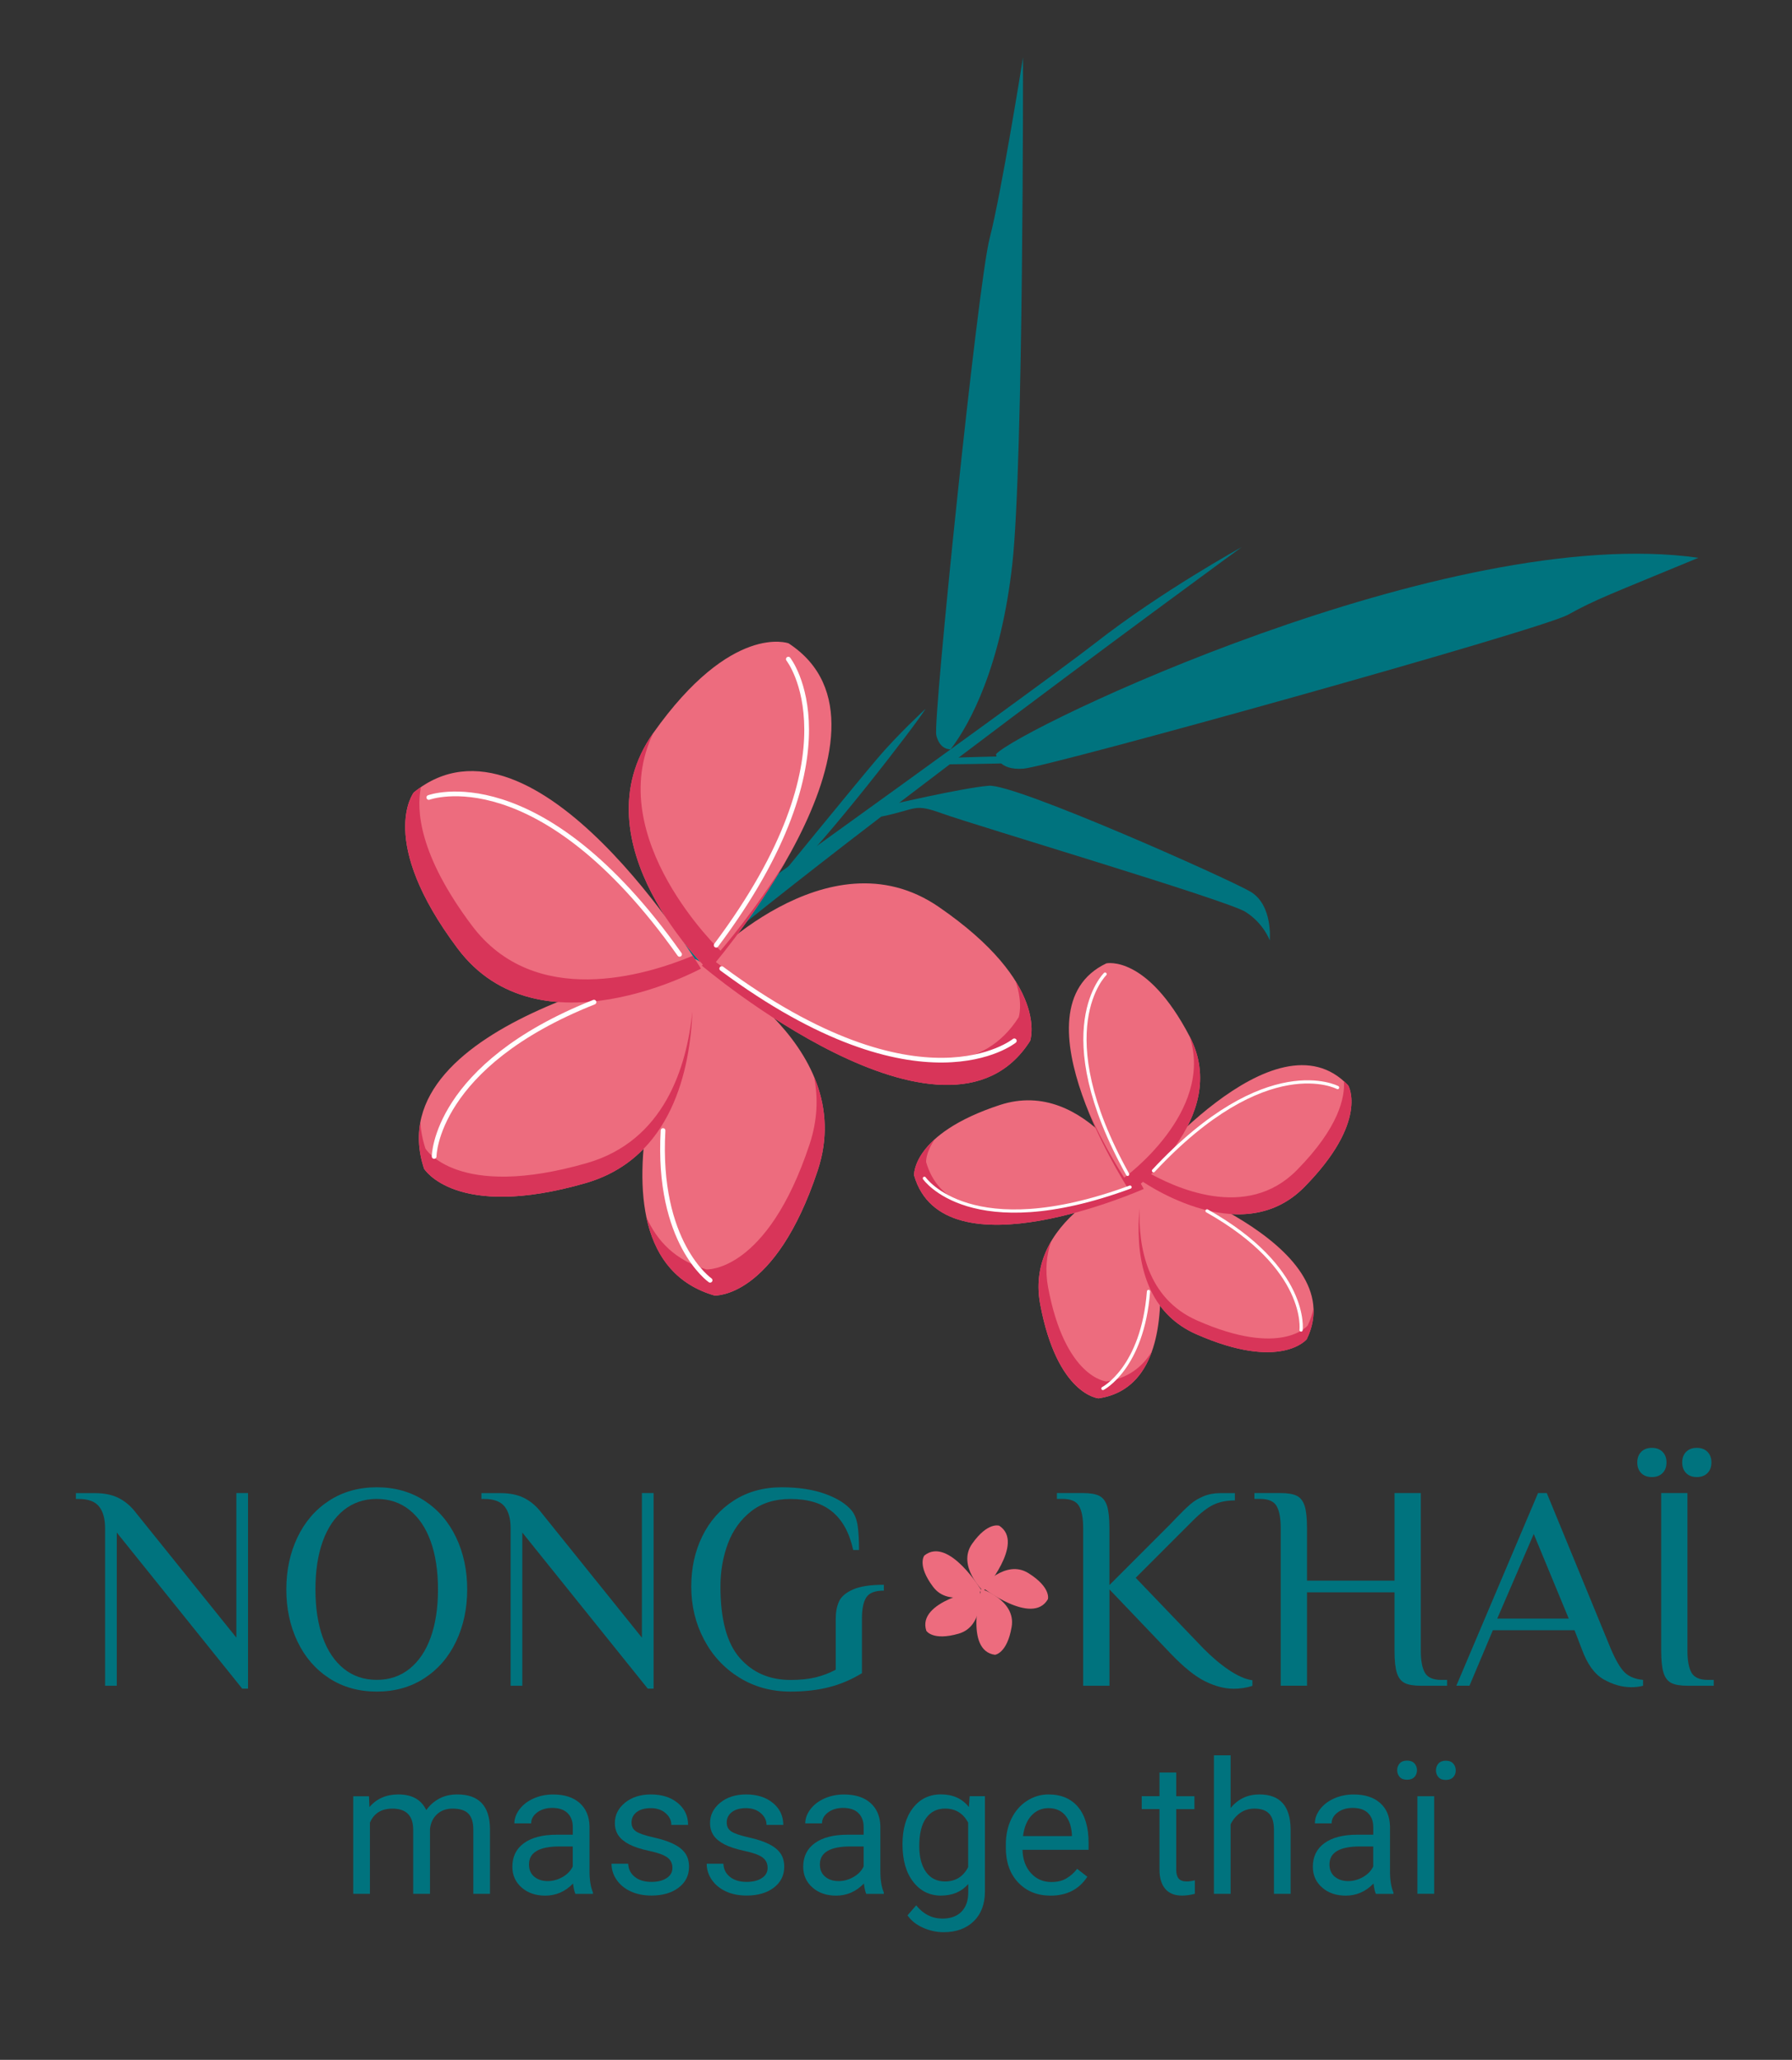 <?xml version="1.0" encoding="utf-8"?>
<!-- Generator: Adobe Illustrator 26.0.3, SVG Export Plug-In . SVG Version: 6.00 Build 0)  -->
<svg version="1.1" xmlns="http://www.w3.org/2000/svg" xmlns:xlink="http://www.w3.org/1999/xlink" x="0px" y="0px"
	 viewBox="0 0 380.46 437.19" style="enable-background:new 0 0 380.46 437.19;" xml:space="preserve">
<rect x="0" y="0" width="380.46" height="437.19" fill="#333333" stroke="none"/>
<style type="text/css">
	.st0{fill:#00737E;}
	.st1{fill:#ED6C7E;}
	.st2{fill:#D83559;}
	.st3{fill:none;stroke:#FFFFFF;stroke-linecap:round;stroke-linejoin:round;stroke-miterlimit:10;}
	.st4{fill:none;stroke:#FFFFFF;stroke-width:0.683;stroke-linecap:round;stroke-linejoin:round;stroke-miterlimit:10;}
</style>
<g id="Calque_1">
	<g>
		<path class="st0" d="M201.82,159.04c4.21-5.49,10.7-17.69,13.11-39.35c2.38-21.66,2.27-107.51,2.27-107.51s-4.6,28.83-7.08,38.36
			c-2.51,9.54-12.07,102.27-11.34,105.48C199.5,159.23,201.82,159.04,201.82,159.04z"/>
		<path class="st0" d="M187.11,173.32c7.8-1.6,6.75-2.89,13.05-0.62c6.27,2.29,60.3,18.35,64.25,20.83
			c3.92,2.47,5.17,6.08,5.17,6.08s0.73-7.53-4.13-10.38c-4.9-2.84-49.96-22.93-55.52-22.46c-5.56,0.45-21.13,4.09-21.13,4.09
			L187.11,173.32z"/>
		<path class="st0" d="M263.6,116.14c0,0-116.18,84.71-133.69,104.36c-1.4,0.11-6.49-5.05-6.49-5.05s95.15-68.08,109.21-79.04
			C246.63,125.46,263.6,116.14,263.6,116.14z"/>
		<path class="st0" d="M213.78,160.5c-2.27,0.07-10.19,0.24-11.58,0.35c-1.38,0.16-2.47,1.4-2.47,1.4s13.32-0.16,14.21-0.27
			C214.92,161.93,213.78,160.5,213.78,160.5z"/>
		<g>
			<g>
				<g>
					<path class="st0" d="M211.46,160.08c4.46-5.25,96.04-49.23,149.13-41.69c-18.92,7.84-21.68,8.76-27.68,12.08
						c-5.98,3.29-110.05,32.21-115.57,32.67C211.74,163.59,211.46,160.08,211.46,160.08z"/>
				</g>
				<path class="st0" d="M338.5,122.2l0.12,0.7c-55.55,7.37-117.69,36.72-124.67,38.26l0,0l-0.16-0.65
					C220.54,159.04,282.82,129.58,338.5,122.2L338.5,122.2z"/>
			</g>
		</g>
		<path class="st0" d="M196.51,150.43c-1.82,3.12-21.94,29.11-28.92,35.28c-7.03,6.17-3.48,2.21-3.48,2.21s17.93-21.97,22.08-26.83
			C190.32,156.17,196.51,150.43,196.51,150.43z"/>
	</g>
	<g>
		<path class="st0" d="M24.79,325.27v32.52h-2.48v-33.45c0-1.98-0.42-3.51-1.27-4.58c-0.85-1.07-2.28-1.61-4.31-1.61h-0.62v-1.24
			h4.03c1.9,0,3.51,0.31,4.83,0.93c1.32,0.62,2.5,1.55,3.53,2.79l21.68,26.95V316.9h2.48v41.5h-1.24L24.79,325.27z"/>
		<path class="st0" d="M69.86,356.18c-2.91-1.9-5.15-4.5-6.72-7.8c-1.57-3.3-2.35-6.98-2.35-11.03c0-4.05,0.78-7.72,2.35-11.03
			c1.57-3.3,3.81-5.91,6.72-7.8c2.91-1.9,6.29-2.85,10.13-2.85s7.22,0.95,10.13,2.85c2.91,1.9,5.15,4.5,6.72,7.8
			c1.57,3.3,2.35,6.98,2.35,11.03c0,4.05-0.78,7.72-2.35,11.03c-1.57,3.3-3.81,5.91-6.72,7.8c-2.91,1.9-6.29,2.85-10.13,2.85
			S72.77,358.08,69.86,356.18z M86.95,354.19c1.96-1.57,3.46-3.79,4.49-6.66c1.03-2.87,1.55-6.27,1.55-10.19
			c0-3.92-0.52-7.32-1.55-10.19c-1.03-2.87-2.53-5.09-4.49-6.66c-1.96-1.57-4.28-2.35-6.97-2.35c-2.68,0-5.01,0.79-6.97,2.35
			c-1.96,1.57-3.46,3.79-4.49,6.66c-1.03,2.87-1.55,6.27-1.55,10.19c0,3.92,0.52,7.32,1.55,10.19c1.03,2.87,2.53,5.09,4.49,6.66
			c1.96,1.57,4.28,2.35,6.97,2.35C82.67,356.55,84.99,355.76,86.95,354.19z"/>
		<path class="st0" d="M110.89,325.27v32.52h-2.48v-33.45c0-1.98-0.42-3.51-1.27-4.58c-0.85-1.07-2.28-1.61-4.31-1.61h-0.62v-1.24
			h4.03c1.9,0,3.51,0.31,4.83,0.93c1.32,0.62,2.5,1.55,3.53,2.79l21.68,26.95V316.9h2.48v41.5h-1.24L110.89,325.27z"/>
		<path class="st0" d="M156.95,356.05c-3.2-1.98-5.7-4.68-7.49-8.08c-1.8-3.41-2.7-7.15-2.7-11.24c0-3.92,0.78-7.48,2.35-10.68
			c1.57-3.2,3.81-5.73,6.72-7.59c2.91-1.86,6.29-2.79,10.13-2.79c3.55,0,6.62,0.47,9.2,1.39c2.58,0.93,4.47,2.12,5.67,3.56
			c0.66,0.83,1.08,1.92,1.27,3.28c0.19,1.36,0.28,3.06,0.28,5.08h-1.24c-0.79-3.63-2.27-6.35-4.46-8.14
			c-2.19-1.8-5.14-2.69-8.86-2.69c-3.35,0-6.13,0.88-8.36,2.63s-3.87,4.04-4.92,6.84c-1.05,2.81-1.58,5.84-1.58,9.11
			c0,6.98,1.36,12.03,4.09,15.15c2.73,3.12,6.32,4.68,10.78,4.68c2.11,0,3.9-0.19,5.39-0.56c1.49-0.37,2.89-0.91,4.21-1.61V343.6
			c0-1.4,0.23-2.62,0.68-3.65c0.45-1.03,1.43-1.89,2.94-2.57c1.51-0.68,3.71-1.02,6.6-1.02v1.24c-1.86,0-3.1,0.48-3.72,1.43
			c-0.62,0.95-0.93,2.44-0.93,4.46v11.64c-2.23,1.36-4.56,2.35-7,2.97c-2.44,0.62-5.16,0.93-8.18,0.93
			C163.77,359.03,160.15,358.03,156.95,356.05z"/>
	</g>
	<g>
		<path class="st0" d="M255.81,356.83c-2.11-1.05-4.52-3-7.25-5.85l-13.01-13.63v20.44h-5.58v-33.45c0-2.11-0.29-3.66-0.87-4.68
			c-0.58-1.01-1.73-1.52-3.47-1.52h-1.24v-1.24h5.57c1.53,0,2.67,0.2,3.44,0.59c0.76,0.39,1.31,1.11,1.64,2.14
			c0.33,1.03,0.5,2.6,0.5,4.71v12.08l13.01-13.01l1.24-1.3c1.15-1.2,2.13-2.14,2.91-2.82c0.78-0.68,1.71-1.25,2.79-1.7
			s2.27-0.68,3.59-0.68h3.1v1.55c-1.73,0-3.24,0.3-4.52,0.9c-1.28,0.6-2.77,1.75-4.46,3.44l-12.08,12.08l14.25,14.87
			c1.82,1.86,3.65,3.42,5.51,4.68c1.86,1.26,3.53,1.99,5.02,2.2v1.18c-1.24,0.41-2.58,0.62-4.03,0.62
			C259.94,358.41,257.92,357.88,255.81,356.83z"/>
		<path class="st0" d="M271.91,324.34c0-2.11-0.29-3.66-0.87-4.68c-0.58-1.01-1.74-1.52-3.47-1.52h-1.24v-1.24h5.58
			c1.53,0,2.67,0.2,3.44,0.59c0.76,0.39,1.31,1.11,1.64,2.14c0.33,1.03,0.5,2.6,0.5,4.71v11.15h18.58V316.9h5.58v33.45
			c0,2.11,0.29,3.66,0.87,4.68c0.58,1.01,1.73,1.52,3.47,1.52h1.24v1.24h-5.58c-1.53,0-2.67-0.2-3.44-0.59
			c-0.76-0.39-1.31-1.1-1.64-2.14c-0.33-1.03-0.5-2.6-0.5-4.71v-12.39h-18.58v19.82h-5.58V324.34z"/>
		<path class="st0" d="M340.49,356.45c-1.94-1.09-3.49-3.23-4.65-6.41l-1.55-4.03h-17.34l-4.96,11.77h-2.79l17.34-40.88h1.86
			l13.63,33.14c1.03,2.4,2,4.04,2.91,4.93c0.91,0.89,2.21,1.41,3.9,1.58v1.24c-0.74,0.21-1.57,0.31-2.48,0.31
			C344.39,358.1,342.43,357.55,340.49,356.45z M317.88,343.54h15.18l-7.43-17.96L317.88,343.54z"/>
		<path class="st0" d="M348.45,312.66c-0.56-0.56-0.84-1.31-0.84-2.26c0-0.95,0.28-1.7,0.84-2.26c0.56-0.56,1.31-0.84,2.26-0.84
			c0.95,0,1.7,0.28,2.26,0.84c0.56,0.56,0.84,1.31,0.84,2.26c0,0.95-0.28,1.7-0.84,2.26c-0.56,0.56-1.31,0.84-2.26,0.84
			C349.76,313.5,349,313.22,348.45,312.66z M354.83,357.2c-0.76-0.39-1.31-1.1-1.64-2.14c-0.33-1.03-0.5-2.6-0.5-4.71V316.9h5.57
			v33.45c0,2.11,0.29,3.66,0.87,4.68c0.58,1.01,1.74,1.52,3.47,1.52h1.24v1.24h-5.58C356.74,357.79,355.59,357.59,354.83,357.2z
			 M357.99,312.66c-0.56-0.56-0.84-1.31-0.84-2.26c0-0.95,0.28-1.7,0.84-2.26c0.56-0.56,1.31-0.84,2.26-0.84
			c0.95,0,1.7,0.28,2.26,0.84c0.56,0.56,0.84,1.31,0.84,2.26c0,0.95-0.28,1.7-0.84,2.26c-0.56,0.56-1.31,0.84-2.26,0.84
			C359.3,313.5,358.54,313.22,357.99,312.66z"/>
	</g>
	<g>
		<path class="st0" d="M78.34,381.24l0.1,2.3c1.52-1.79,3.57-2.68,6.14-2.68c2.9,0,4.87,1.11,5.92,3.33c0.69-1,1.59-1.8,2.69-2.41
			c1.1-0.61,2.41-0.92,3.91-0.92c4.54,0,6.85,2.41,6.93,7.22v13.88h-3.54v-13.67c0-1.48-0.34-2.59-1.01-3.32
			c-0.68-0.73-1.81-1.1-3.41-1.1c-1.31,0-2.41,0.39-3.27,1.18s-1.37,1.84-1.51,3.17v13.74h-3.56v-13.57c0-3.01-1.47-4.52-4.42-4.52
			c-2.32,0-3.91,0.99-4.77,2.97v15.12h-3.54v-20.71H78.34z"/>
		<path class="st0" d="M122.16,401.95c-0.2-0.41-0.37-1.14-0.5-2.18c-1.65,1.71-3.61,2.57-5.9,2.57c-2.04,0-3.72-0.58-5.02-1.73
			c-1.31-1.15-1.96-2.62-1.96-4.39c0-2.16,0.82-3.83,2.46-5.02c1.64-1.19,3.95-1.79,6.92-1.79h3.45v-1.63
			c0-1.24-0.37-2.22-1.11-2.96c-0.74-0.73-1.83-1.1-3.27-1.1c-1.26,0-2.32,0.32-3.18,0.96c-0.85,0.64-1.28,1.41-1.28,2.32h-3.56
			c0-1.03,0.37-2.03,1.1-3c0.73-0.96,1.73-1.73,2.99-2.29c1.26-0.56,2.64-0.84,4.14-0.84c2.39,0,4.26,0.6,5.61,1.79
			c1.35,1.19,2.05,2.84,2.11,4.93v9.53c0,1.9,0.24,3.41,0.73,4.54v0.31H122.16z M116.28,399.25c1.11,0,2.16-0.29,3.16-0.86
			c1-0.57,1.72-1.32,2.16-2.24v-4.25h-2.78c-4.34,0-6.51,1.27-6.51,3.81c0,1.11,0.37,1.98,1.11,2.6
			C114.17,398.94,115.12,399.25,116.28,399.25z"/>
		<path class="st0" d="M142.76,396.46c0-0.96-0.36-1.7-1.08-2.23c-0.72-0.53-1.98-0.99-3.77-1.37c-1.79-0.38-3.22-0.84-4.27-1.38
			s-1.83-1.17-2.34-1.91c-0.5-0.74-0.76-1.62-0.76-2.64c0-1.7,0.72-3.13,2.15-4.31c1.44-1.17,3.27-1.76,5.5-1.76
			c2.35,0,4.25,0.61,5.71,1.82c1.46,1.21,2.19,2.76,2.19,4.65h-3.56c0-0.97-0.41-1.81-1.23-2.51c-0.82-0.7-1.86-1.05-3.11-1.05
			c-1.29,0-2.3,0.28-3.02,0.84s-1.09,1.29-1.09,2.2c0,0.86,0.34,1.5,1.01,1.93s1.9,0.85,3.67,1.24c1.77,0.4,3.2,0.87,4.3,1.42
			c1.1,0.55,1.91,1.21,2.44,1.98c0.53,0.77,0.79,1.71,0.79,2.82c0,1.85-0.74,3.33-2.22,4.45c-1.48,1.12-3.4,1.67-5.76,1.67
			c-1.66,0-3.13-0.29-4.4-0.88c-1.28-0.59-2.27-1.41-3-2.46c-0.72-1.05-1.08-2.19-1.08-3.42h3.54c0.06,1.19,0.54,2.13,1.43,2.82
			c0.89,0.7,2.06,1.04,3.51,1.04c1.34,0,2.42-0.27,3.23-0.81C142.35,398.09,142.76,397.36,142.76,396.46z"/>
		<path class="st0" d="M162.97,396.46c0-0.96-0.36-1.7-1.08-2.23c-0.72-0.53-1.98-0.99-3.77-1.37c-1.79-0.38-3.22-0.84-4.27-1.38
			s-1.83-1.17-2.34-1.91c-0.5-0.74-0.76-1.62-0.76-2.64c0-1.7,0.72-3.13,2.15-4.31c1.44-1.17,3.27-1.76,5.5-1.76
			c2.35,0,4.25,0.61,5.71,1.82c1.46,1.21,2.19,2.76,2.19,4.65h-3.56c0-0.97-0.41-1.81-1.23-2.51c-0.82-0.7-1.86-1.05-3.11-1.05
			c-1.29,0-2.3,0.28-3.02,0.84s-1.09,1.29-1.09,2.2c0,0.86,0.34,1.5,1.01,1.93s1.9,0.85,3.67,1.24c1.77,0.4,3.2,0.87,4.3,1.42
			c1.1,0.55,1.91,1.21,2.44,1.98c0.53,0.77,0.79,1.71,0.79,2.82c0,1.85-0.74,3.33-2.22,4.45c-1.48,1.12-3.4,1.67-5.76,1.67
			c-1.66,0-3.13-0.29-4.4-0.88c-1.28-0.59-2.27-1.41-3-2.46c-0.72-1.05-1.08-2.19-1.08-3.42h3.54c0.06,1.19,0.54,2.13,1.43,2.82
			c0.89,0.7,2.06,1.04,3.51,1.04c1.34,0,2.42-0.27,3.23-0.81C162.57,398.09,162.97,397.36,162.97,396.46z"/>
		<path class="st0" d="M183.91,401.95c-0.2-0.41-0.37-1.14-0.5-2.18c-1.65,1.71-3.61,2.57-5.9,2.57c-2.04,0-3.72-0.58-5.02-1.73
			c-1.31-1.15-1.96-2.62-1.96-4.39c0-2.16,0.82-3.83,2.46-5.02c1.64-1.19,3.95-1.79,6.92-1.79h3.45v-1.63
			c0-1.24-0.37-2.22-1.11-2.96c-0.74-0.73-1.83-1.1-3.27-1.1c-1.26,0-2.32,0.32-3.18,0.96c-0.85,0.64-1.28,1.41-1.28,2.32h-3.56
			c0-1.03,0.37-2.03,1.1-3c0.73-0.96,1.73-1.73,2.99-2.29c1.26-0.56,2.64-0.84,4.14-0.84c2.39,0,4.26,0.6,5.61,1.79
			c1.35,1.19,2.05,2.84,2.11,4.93v9.53c0,1.9,0.24,3.41,0.73,4.54v0.31H183.91z M178.04,399.25c1.11,0,2.16-0.29,3.16-0.86
			c1-0.57,1.72-1.32,2.16-2.24v-4.25h-2.78c-4.34,0-6.51,1.27-6.51,3.81c0,1.11,0.37,1.98,1.11,2.6
			C175.92,398.94,176.87,399.25,178.04,399.25z"/>
		<path class="st0" d="M191.61,391.42c0-3.23,0.75-5.8,2.24-7.71c1.49-1.91,3.47-2.86,5.93-2.86c2.53,0,4.5,0.89,5.92,2.68l0.17-2.3
			h3.24v20.21c0,2.68-0.79,4.79-2.38,6.34c-1.59,1.54-3.72,2.32-6.4,2.32c-1.49,0-2.96-0.32-4.38-0.96
			c-1.43-0.64-2.52-1.51-3.27-2.62l1.84-2.12c1.52,1.88,3.38,2.81,5.57,2.81c1.72,0,3.07-0.48,4.03-1.45
			c0.96-0.97,1.45-2.34,1.45-4.1v-1.78c-1.42,1.63-3.35,2.45-5.8,2.45c-2.42,0-4.39-0.98-5.89-2.93
			C192.36,397.45,191.61,394.79,191.61,391.42z M195.17,391.83c0,2.33,0.48,4.17,1.44,5.5c0.96,1.33,2.3,2,4.02,2
			c2.23,0,3.87-1.01,4.92-3.04v-9.46c-1.08-1.98-2.71-2.97-4.88-2.97c-1.72,0-3.07,0.67-4.04,2.01
			C195.65,387.21,195.17,389.2,195.17,391.83z"/>
		<path class="st0" d="M223.04,402.34c-2.81,0-5.09-0.92-6.85-2.77c-1.76-1.84-2.64-4.31-2.64-7.4v-0.65c0-2.05,0.39-3.89,1.18-5.5
			c0.79-1.61,1.88-2.88,3.29-3.79c1.41-0.91,2.94-1.37,4.58-1.37c2.69,0,4.79,0.89,6.28,2.66c1.49,1.77,2.24,4.31,2.24,7.62v1.47
			h-14.03c0.05,2.04,0.65,3.69,1.79,4.95c1.14,1.26,2.59,1.89,4.35,1.89c1.25,0,2.31-0.25,3.18-0.77c0.87-0.51,1.63-1.19,2.28-2.03
			l2.16,1.68C229.11,401,226.51,402.34,223.04,402.34z M222.6,383.77c-1.43,0-2.63,0.52-3.6,1.56s-1.57,2.5-1.8,4.37h10.38v-0.27
			c-0.1-1.8-0.59-3.19-1.46-4.18C225.25,384.26,224.08,383.77,222.6,383.77z"/>
		<path class="st0" d="M249.72,376.22v5.02h3.87v2.74h-3.87v12.86c0,0.83,0.17,1.45,0.52,1.87c0.34,0.42,0.93,0.62,1.76,0.62
			c0.41,0,0.97-0.08,1.68-0.23v2.85c-0.93,0.25-1.84,0.38-2.72,0.38c-1.58,0-2.78-0.48-3.58-1.44s-1.21-2.32-1.21-4.08v-12.84h-3.77
			v-2.74h3.77v-5.02H249.72z"/>
		<path class="st0" d="M261.27,383.75c1.57-1.93,3.61-2.89,6.12-2.89c4.38,0,6.58,2.47,6.62,7.41v13.69h-3.54v-13.71
			c-0.01-1.49-0.35-2.6-1.02-3.31s-1.71-1.07-3.13-1.07c-1.15,0-2.16,0.31-3.02,0.92c-0.87,0.61-1.54,1.42-2.03,2.41v14.76h-3.54
			v-29.4h3.54V383.75z"/>
		<path class="st0" d="M292.11,401.95c-0.2-0.41-0.37-1.14-0.5-2.18c-1.65,1.71-3.61,2.57-5.9,2.57c-2.04,0-3.72-0.58-5.02-1.73
			c-1.31-1.15-1.96-2.62-1.96-4.39c0-2.16,0.82-3.83,2.46-5.02s3.95-1.79,6.92-1.79h3.45v-1.63c0-1.24-0.37-2.22-1.11-2.96
			c-0.74-0.73-1.83-1.1-3.27-1.1c-1.26,0-2.32,0.32-3.18,0.96c-0.86,0.64-1.28,1.41-1.28,2.32h-3.56c0-1.03,0.37-2.03,1.1-3
			c0.73-0.96,1.73-1.73,2.99-2.29c1.26-0.56,2.64-0.84,4.14-0.84c2.39,0,4.26,0.6,5.61,1.79s2.05,2.84,2.11,4.93v9.53
			c0,1.9,0.24,3.41,0.73,4.54v0.31H292.11z M286.23,399.25c1.11,0,2.16-0.29,3.16-0.86c1-0.57,1.72-1.32,2.16-2.24v-4.25h-2.78
			c-4.34,0-6.51,1.27-6.51,3.81c0,1.11,0.37,1.98,1.11,2.6S285.07,399.25,286.23,399.25z"/>
		<path class="st0" d="M296.64,375.72c0-0.58,0.18-1.06,0.53-1.45c0.35-0.39,0.87-0.59,1.56-0.59s1.21,0.2,1.57,0.59
			c0.36,0.39,0.54,0.88,0.54,1.45s-0.18,1.06-0.54,1.44s-0.88,0.58-1.57,0.58s-1.21-0.19-1.56-0.58
			C296.82,376.78,296.64,376.3,296.64,375.72z M304.49,401.95h-3.56v-20.71h3.56V401.95z M304.87,375.76c0-0.58,0.18-1.06,0.53-1.46
			c0.35-0.4,0.87-0.6,1.56-0.6c0.69,0,1.21,0.2,1.57,0.6s0.54,0.88,0.54,1.46c0,0.58-0.18,1.06-0.54,1.44s-0.88,0.58-1.57,0.58
			c-0.69,0-1.21-0.19-1.56-0.58C305.05,376.81,304.87,376.33,304.87,375.76z"/>
	</g>
</g>
<g id="Calque_3">
	<path class="st1" d="M146.63,204.35c0,0-67.01,12.16-56.6,43.7c0,0,6.66,11.02,34.29,3.06S146.63,204.35,146.63,204.35z"/>
	<path class="st1" d="M148.81,205.58c0,0-35.16-58.32-60.96-37.39c0,0-7.94,10.14,9.32,33.14S148.81,205.58,148.81,205.58z"/>
	<path class="st1" d="M150.46,206.01c0,0,44.77-51.31,16.96-69.47c0,0-12.08-4.46-28.7,19.01S150.46,206.01,150.46,206.01z"/>
	<path class="st1" d="M149.01,204.94c0,0,51.94,44.04,69.7,15.97c0,0,4.29-12.15-19.41-28.43S149.01,204.94,149.01,204.94z"/>
	<path class="st1" d="M147.65,203.57c0,0-27.86,62.14,4.05,71.4c0,0,12.86,0.74,21.91-26.55
		C182.65,221.12,147.65,203.57,147.65,203.57z"/>
	<g>
		<path class="st1" d="M207.99,337.39c0,0-13.4,2.43-11.32,8.74c0,0,1.33,2.2,6.86,0.61C209.06,345.15,207.99,337.39,207.99,337.39z
			"/>
		<path class="st1" d="M208.43,337.64c0,0-7.03-11.66-12.19-7.48c0,0-1.59,2.03,1.86,6.63
			C201.55,341.39,208.43,337.64,208.43,337.64z"/>
		<path class="st1" d="M208.76,337.72c0,0,8.95-10.26,3.39-13.89c0,0-2.42-0.89-5.74,3.8C203.09,332.32,208.76,337.72,208.76,337.72
			z"/>
		<path class="st1" d="M208.42,336.82c0,0,10.75,8.36,14.06,2.6c0,0,0.75-2.46-4.12-5.52S208.42,336.82,208.42,336.82z"/>
		<path class="st1" d="M208.31,337.22c0,0-3.66,13.12,2.93,14c0,0,2.57-0.24,3.54-5.9C215.76,339.64,208.31,337.22,208.31,337.22z"
			/>
	</g>
	<path class="st1" d="M243.14,249.47c0,0,44.23,14.38,34.29,34.77c0,0-5.52,6.85-23.49-1.08S243.14,249.47,243.14,249.47z"/>
	<path class="st1" d="M241.56,250.1c0,0,29.15-36.24,44.69-19.7c0,0,4.44,7.59-9.35,21.57C263.1,265.95,241.56,250.1,241.56,250.1z"
		/>
	<path class="st1" d="M239.99,253.04c0,0-25.59-38.84-5.1-48.57c0,0,8.59-1.91,17.68,15.5S239.99,253.04,239.99,253.04z"/>
	<path class="st1" d="M242.81,252.35c0,0-42.49,18.9-48.75-2.9c0,0-0.48-8.78,18.18-14.91
		C230.89,228.41,242.81,252.35,242.81,252.35z"/>
	<path class="st1" d="M242.53,248.85c0,0,13.15,44.61-9.3,47.95c0,0-8.77-0.68-12.39-19.98
		C217.23,257.51,242.53,248.85,242.53,248.85z"/>
</g>
<g id="Calque_4">
	<path class="st2" d="M124.62,246.85c-27.63,7.96-34.29-3.06-34.29-3.06c-0.64-1.95-0.99-3.82-1.07-5.62
		c-0.57,3.06-0.39,6.35,0.78,9.88c0,0,6.66,11.02,34.29,3.06c18.42-5.31,22.2-24.33,22.67-36.42
		C145.79,226.58,140.99,242.13,124.62,246.85z"/>
	<path class="st2" d="M100.17,196.42c-11.26-15.01-11.79-24.53-10.8-29.35c-0.51,0.35-1.01,0.71-1.51,1.12
		c0,0-7.94,10.14,9.32,33.14s51.64,4.25,51.64,4.25s-0.61-1.01-1.73-2.72C137.07,207.03,113.51,214.2,100.17,196.42z"/>
	<path class="st2" d="M152.97,201.78c0,0-25.09-23.88-14.24-46.25c0,0-0.01,0.01-0.01,0.01c-16.62,23.46,11.75,50.46,11.75,50.46
		s9.11-10.45,16.56-23.58C160.19,193.51,152.97,201.78,152.97,201.78z"/>
	<path class="st2" d="M215.61,208.25c1.66,4.8,0.66,7.66,0.66,7.66c-14.72,23.26-52.89-2.99-65.55-12.67
		c-1.11,1.05-1.71,1.71-1.71,1.71s51.94,44.04,69.7,15.97C218.71,220.91,220.43,216,215.61,208.25z"/>
	<path class="st2" d="M172.83,228.55c0.89,4.4,0.75,9.19-0.95,14.33c-9.05,27.29-21.91,26.55-21.91,26.55
		c-6.45-1.87-10.46-5.91-12.75-11.15c1.64,7.89,5.9,14.2,14.47,16.68c0,0,12.86,0.74,21.91-26.55
		C176.05,241.02,175.27,234.35,172.83,228.55z"/>
	<path class="st3" d="M92.17,245.45c0,0,0.11-19.31,33.94-32.75"/>
	<path class="st3" d="M91.04,169.26c0,0,23.45-8.77,53.24,33.3"/>
	<path class="st3" d="M167.37,139.9c0,0,15.48,19.6-15.32,60.72"/>
	<path class="st3" d="M215.35,220.91c0,0-19.75,16.06-62.12-15.33"/>
	<path class="st3" d="M150.76,271.73c0,0-11.35-7.87-9.99-31.78"/>
	<path class="st2" d="M254.14,280.26c17.97,7.93,23.49,1.08,23.49,1.08c0.61-1.26,1.02-2.49,1.24-3.71
		c0.11,2.12-0.32,4.33-1.43,6.62c0,0-5.52,6.85-23.49-1.08c-11.98-5.29-12.79-18.5-12-26.73
		C241.67,264.59,243.49,275.56,254.14,280.26z"/>
	<path class="st2" d="M275.32,248.37c9-9.12,10.23-15.52,10.01-18.87c0.31,0.28,0.62,0.57,0.92,0.89c0,0,4.44,7.59-9.35,21.57
		c-13.79,13.98-35.34-1.87-35.34-1.87s0.51-0.63,1.42-1.68C249.37,252.16,264.65,259.18,275.32,248.37z"/>
	<path class="st2" d="M238.68,249.95c0,0,19.17-13.86,13.89-29.99c0,0,0,0.01,0,0.01c9.09,17.41-12.58,33.07-12.58,33.07
		s-5.21-7.91-9.04-17.48C234.56,243.69,238.68,249.95,238.68,249.95z"/>
	<path class="st2" d="M198.52,241.74c-2.01,2.82-1.9,4.89-1.9,4.89c5.18,18.07,35.24,8.19,45.4,4.27c0.52,0.9,0.8,1.45,0.8,1.45
		s-42.49,18.9-48.75-2.9C194.06,249.45,193.87,245.9,198.52,241.74z"/>
	<path class="st2" d="M223.19,263.44c-1.01,2.89-1.35,6.15-0.67,9.79c3.62,19.3,12.39,19.98,12.39,19.98
		c4.54-0.67,7.62-3.04,9.65-6.38c-1.84,5.19-5.29,9.07-11.32,9.96c0,0-8.77-0.68-12.39-19.98
		C219.86,271.59,221.01,267.15,223.19,263.44z"/>
	<path class="st4" d="M276.23,282.29c0,0,1.7-13.08-19.96-25.28"/>
	<path class="st4" d="M283.99,230.83c0,0-15.07-8.09-39.09,17.65"/>
	<path class="st4" d="M234.62,206.75c0,0-12.28,11.84,4.79,42.5"/>
	<path class="st4" d="M196.26,250.09c0,0,9.87,14.31,43.66,1.87"/>
	<path class="st4" d="M234.16,294.7c0,0,8.41-4.29,9.68-20.59"/>
</g>
</svg>
